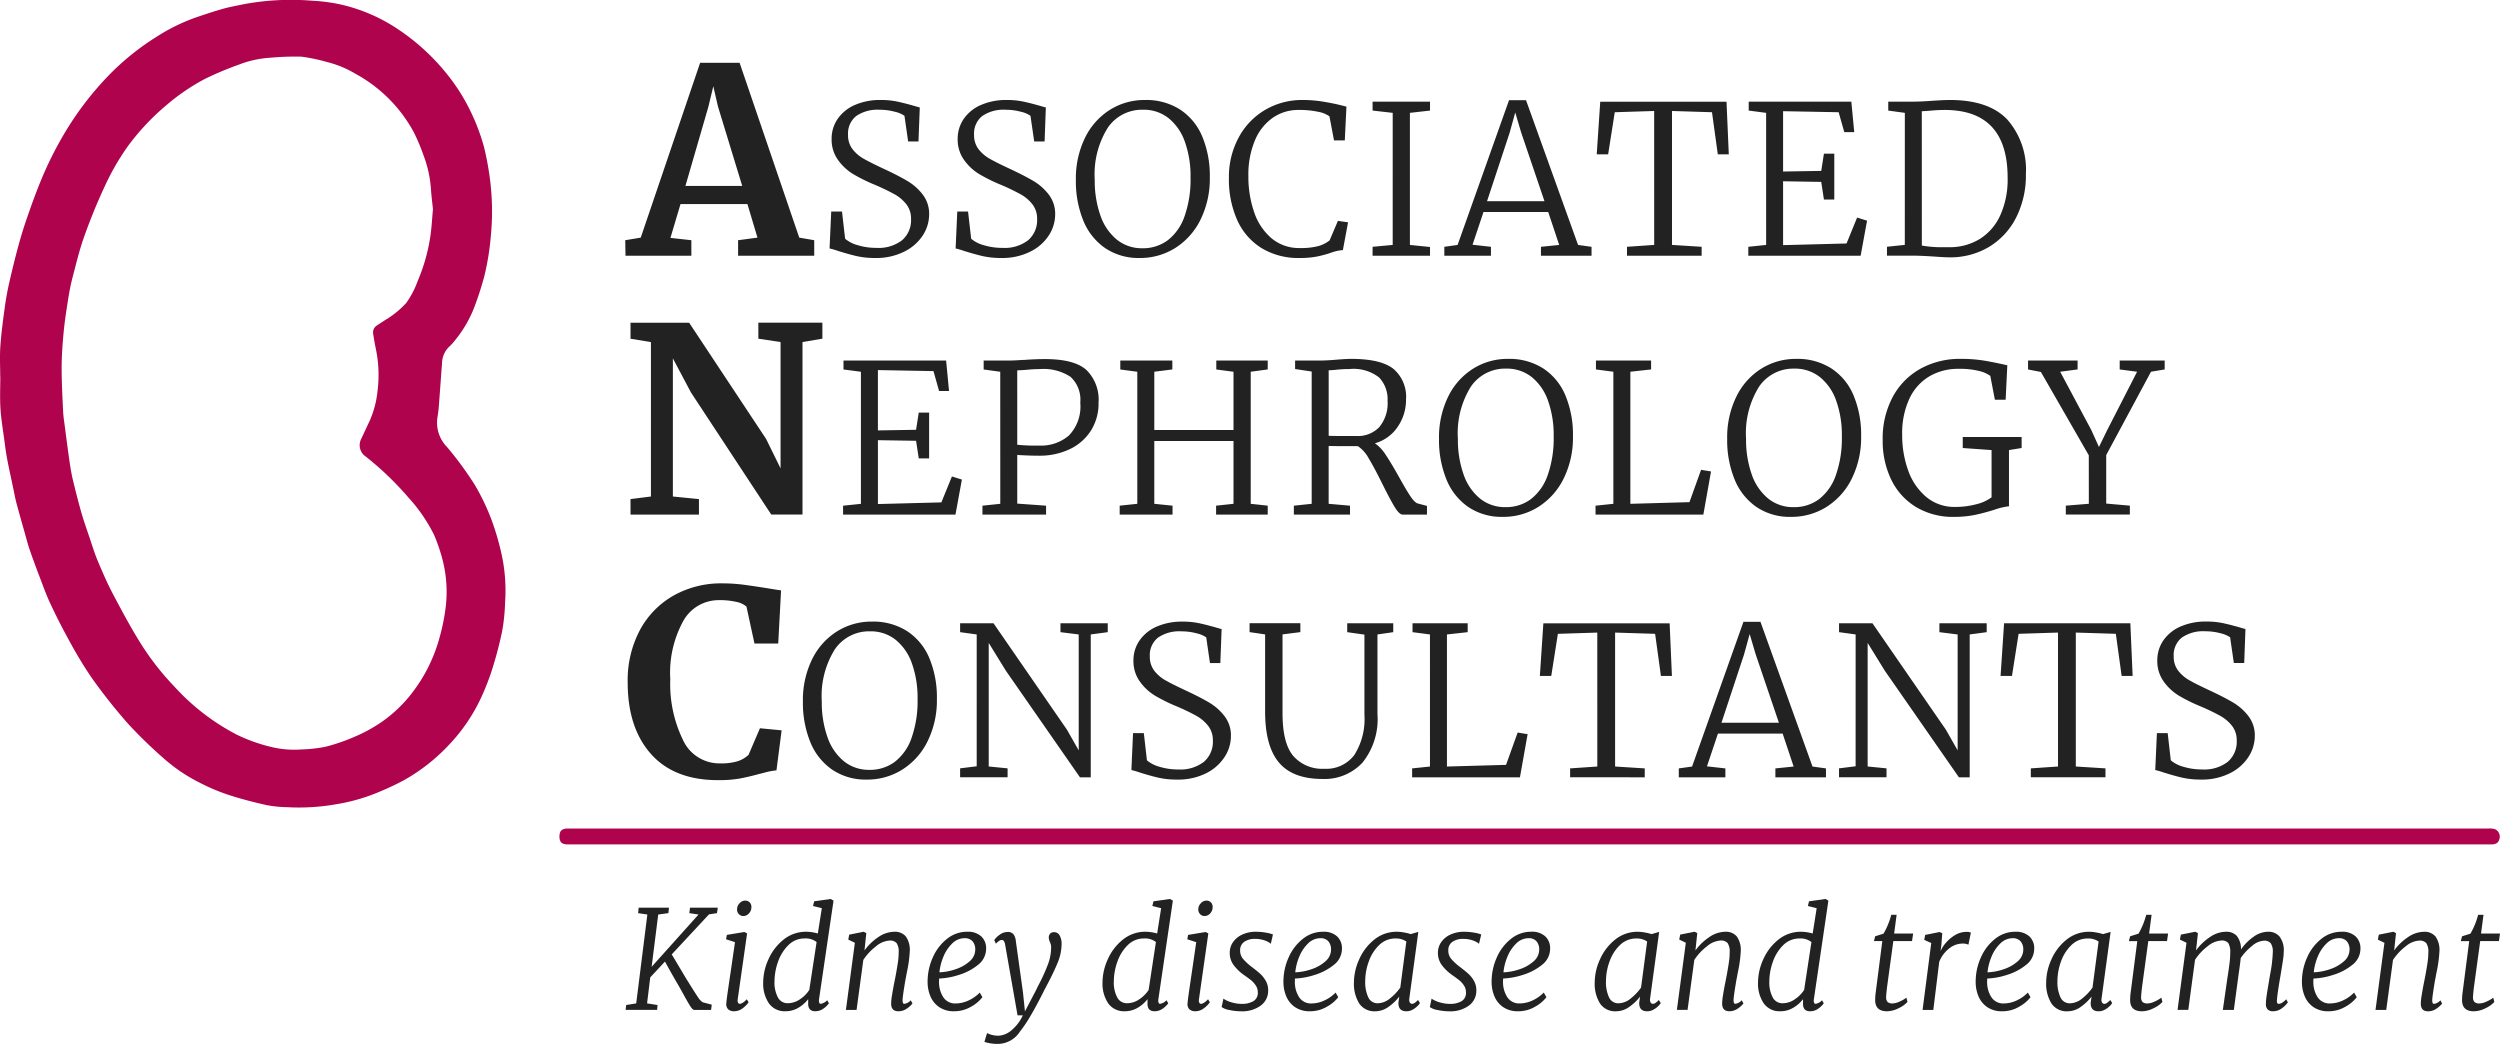 <svg xmlns="http://www.w3.org/2000/svg" width="285" height="119" viewBox="0 0 285 119"><g id="Footer_Logo_" data-name="Footer Logo " transform="translate(6997 -3245)"><g id="Layer_1" data-name="Layer 1" transform="translate(-6997 3245)"><g id="Group_103" data-name="Group 103" transform="translate(0 0)"><path id="Path_25" data-name="Path 25" d="M.028,42.927c0-1.162-.067-2.327.017-3.483.107-1.5.309-3,.514-4.491.127-.931.3-1.856.507-2.773q.477-2.106,1.04-4.192c.305-1.114.649-2.221,1.029-3.311.483-1.392.984-2.779,1.547-4.141a40.975,40.975,0,0,1,2.961-5.825,35.568,35.568,0,0,1,4.749-6.118,29.022,29.022,0,0,1,5.5-4.429,21.328,21.328,0,0,1,4.386-2.159c1.051-.361,2.1-.713,3.172-1.014.774-.218,1.571-.35,2.359-.52A29.493,29.493,0,0,1,35.669.083a19.2,19.2,0,0,1,3.546.511A19.465,19.465,0,0,1,44.8,2.954a24.689,24.689,0,0,1,6.214,5.556,21.9,21.9,0,0,1,2.463,3.833,23.591,23.591,0,0,1,1.685,4.342,31.073,31.073,0,0,1,.634,3.271,28.771,28.771,0,0,1,.15,7.074,29.664,29.664,0,0,1-.713,4.378,35.966,35.966,0,0,1-1.2,3.714,13.646,13.646,0,0,1-2.112,3.608,5.477,5.477,0,0,1-.7.779,2.67,2.67,0,0,0-.827,1.909c-.129,1.678-.245,3.358-.376,5.036-.032.407-.095.815-.161,1.218a3.969,3.969,0,0,0,1.124,3.3A39.8,39.8,0,0,1,54.1,55.222a25.616,25.616,0,0,1,1.94,4.037,30.381,30.381,0,0,1,1.066,3.579,19.348,19.348,0,0,1,.475,5.85,21.813,21.813,0,0,1-.337,3.286,44.119,44.119,0,0,1-1.169,4.431,28.112,28.112,0,0,1-1.313,3.311,20.114,20.114,0,0,1-3.782,5.407,21.19,21.19,0,0,1-4.912,3.808,32.408,32.408,0,0,1-3.614,1.648A20.81,20.81,0,0,1,38.5,91.649a24.462,24.462,0,0,1-5.845.361,13.033,13.033,0,0,1-2.34-.25c-1.453-.331-2.9-.7-4.315-1.167a22.563,22.563,0,0,1-3.245-1.379,18.859,18.859,0,0,1-4.1-2.773A53.2,53.2,0,0,1,14.6,82.5,62.33,62.33,0,0,1,10.411,77.2a48.657,48.657,0,0,1-2.723-4.55c-.7-1.266-1.349-2.567-1.962-3.878-.43-.919-.771-1.875-1.135-2.823-.41-1.076-.814-2.155-1.19-3.243-.236-.685-.415-1.389-.612-2.087-.314-1.112-.632-2.223-.928-3.339-.14-.528-.232-1.069-.344-1.6-.232-1.107-.481-2.212-.692-3.324-.135-.7-.226-1.417-.32-2.128C.344,49.011.134,47.8.056,46.582S.039,44.147.039,42.929H.033ZM49.356,23.808c-.08-.77-.174-1.5-.223-2.227a13.273,13.273,0,0,0-.812-3.776,23.122,23.122,0,0,0-1.141-2.73,16.577,16.577,0,0,0-6.694-6.693,11.925,11.925,0,0,0-3.17-1.309,21.038,21.038,0,0,0-2.937-.617,30.293,30.293,0,0,0-3.586.123,11.692,11.692,0,0,0-3.55.781A37.179,37.179,0,0,0,23.345,9a23.851,23.851,0,0,0-4.4,3.008,27.1,27.1,0,0,0-4.263,4.516,27.628,27.628,0,0,0-2.77,4.783c-.868,1.852-1.633,3.757-2.321,5.681-.535,1.5-.9,3.05-1.306,4.59-.217.827-.378,1.672-.511,2.516-.2,1.264-.4,2.533-.518,3.806-.127,1.339-.223,2.683-.226,4.026,0,1.652.09,3.307.168,4.96.026.562.116,1.12.189,1.68.178,1.368.355,2.734.552,4.1.1.668.206,1.336.363,1.992.3,1.262.621,2.522.978,3.77.279.974.619,1.932.945,2.893.29.859.554,1.731.9,2.565.535,1.269,1.079,2.539,1.719,3.757,1.016,1.928,2.046,3.859,3.2,5.706a30.663,30.663,0,0,0,3.864,4.943,25.378,25.378,0,0,0,7.1,5.46,18.955,18.955,0,0,0,3.911,1.394,10.985,10.985,0,0,0,3.4.288,16.609,16.609,0,0,0,2.8-.31,21.808,21.808,0,0,0,3.449-1.2,17.348,17.348,0,0,0,2.965-1.64A15.652,15.652,0,0,0,47.41,78.4a17.6,17.6,0,0,0,1.936-3.492,18.426,18.426,0,0,0,.806-2.376,23.391,23.391,0,0,0,.662-3.333,14.669,14.669,0,0,0-.423-5.626A19.754,19.754,0,0,0,49.5,61a18.381,18.381,0,0,0-2.929-4.277,35.2,35.2,0,0,0-4.88-4.688,1.554,1.554,0,0,1-.563-1.894l1.025-2.189a11.22,11.22,0,0,0,.9-3.481,14.5,14.5,0,0,0-.2-4.686c-.12-.577-.219-1.158-.309-1.739a.924.924,0,0,1,.425-.946c.309-.214.63-.409.943-.619A10.444,10.444,0,0,0,46.3,34.546a9.99,9.99,0,0,0,1.294-2.452,20.75,20.75,0,0,0,1.4-4.73c.213-1.177.256-2.384.37-3.551Z" transform="translate(-0.003 0.005)" fill="#af034d"></path><path id="Path_26" data-name="Path 26" d="M414.339,446.912H305.22c-.187,0-.374,0-.561,0-.619-.013-.879-.281-.879-.9s.26-.89.883-.907c.144,0,.288,0,.43,0q109.271,0,218.539,0a2.2,2.2,0,0,1,.8.073.932.932,0,0,1,.494,1.15c-.105.4-.378.58-.911.587-.172,0-.344,0-.516,0H414.339Z" transform="translate(-240.002 -350.651)" fill="#af034d"></path></g></g><path id="Path_58" data-name="Path 58" d="M6.208-102.339h4.5l6.8,19.93,1.707.294v1.766H10.536v-1.766l2.208-.294L11.6-86.236H3.971L2.823-82.38l2.385.265v1.766H-2.3l-.029-1.766,1.766-.294ZM8.24-97.364l-.53-2.3L7.15-97.334,4.53-88.3h6.477ZM26.186-80.088a9.52,9.52,0,0,1-2.127-.213q-.922-.213-2.127-.591a9.514,9.514,0,0,0-.969-.284l.189-4.207h1.229l.355,3.1a3.7,3.7,0,0,0,1.43.733,7.125,7.125,0,0,0,2.139.307,4.369,4.369,0,0,0,2.931-.875,3.012,3.012,0,0,0,1.016-2.411,2.655,2.655,0,0,0-.532-1.678,4.505,4.505,0,0,0-1.371-1.158,25.085,25.085,0,0,0-2.328-1.111,19.03,19.03,0,0,1-2.376-1.182,5.865,5.865,0,0,1-1.714-1.6,3.96,3.96,0,0,1-.733-2.4,3.95,3.95,0,0,1,.709-2.316,4.589,4.589,0,0,1,1.974-1.572,7.136,7.136,0,0,1,2.9-.555,9.042,9.042,0,0,1,1.761.154q.768.154,1.95.485.638.189.756.213L31.1-93.372H29.921L29.5-96.3a3.173,3.173,0,0,0-1.1-.461,6.519,6.519,0,0,0-1.737-.225,4.264,4.264,0,0,0-2.671.721,2.549,2.549,0,0,0-.922,2.139,2.59,2.59,0,0,0,.5,1.619,4.245,4.245,0,0,0,1.276,1.1q.78.449,2.411,1.205,1.7.8,2.659,1.383a6.106,6.106,0,0,1,1.678,1.513,3.583,3.583,0,0,1,.721,2.257,4.389,4.389,0,0,1-.733,2.4A5.3,5.3,0,0,1,29.448-80.8,7.107,7.107,0,0,1,26.186-80.088Zm14.371,0A9.52,9.52,0,0,1,38.43-80.3q-.922-.213-2.127-.591a9.514,9.514,0,0,0-.969-.284l.189-4.207h1.229l.355,3.1a3.7,3.7,0,0,0,1.43.733,7.125,7.125,0,0,0,2.139.307,4.369,4.369,0,0,0,2.931-.875,3.012,3.012,0,0,0,1.016-2.411,2.655,2.655,0,0,0-.532-1.678,4.505,4.505,0,0,0-1.371-1.158,25.086,25.086,0,0,0-2.328-1.111,19.03,19.03,0,0,1-2.376-1.182,5.865,5.865,0,0,1-1.714-1.6,3.96,3.96,0,0,1-.733-2.4,3.95,3.95,0,0,1,.709-2.316,4.589,4.589,0,0,1,1.974-1.572,7.136,7.136,0,0,1,2.9-.555,9.042,9.042,0,0,1,1.761.154q.768.154,1.95.485.638.189.756.213l-.142,3.876H44.292L43.867-96.3a3.173,3.173,0,0,0-1.1-.461,6.519,6.519,0,0,0-1.737-.225,4.264,4.264,0,0,0-2.671.721,2.55,2.55,0,0,0-.922,2.139,2.59,2.59,0,0,0,.5,1.619,4.245,4.245,0,0,0,1.276,1.1q.78.449,2.411,1.205,1.7.8,2.659,1.383a6.106,6.106,0,0,1,1.678,1.513,3.583,3.583,0,0,1,.721,2.257,4.389,4.389,0,0,1-.733,2.4A5.3,5.3,0,0,1,43.82-80.8,7.107,7.107,0,0,1,40.558-80.088Zm15.766,0a6.8,6.8,0,0,1-3.936-1.123,6.982,6.982,0,0,1-2.494-3.132A11.861,11.861,0,0,1,49.043-89a10.519,10.519,0,0,1,1.04-4.786,7.781,7.781,0,0,1,2.836-3.191A7.385,7.385,0,0,1,56.914-98.1a7.17,7.17,0,0,1,4.006,1.087,6.793,6.793,0,0,1,2.529,3.073,11.61,11.61,0,0,1,.863,4.656,10.523,10.523,0,0,1-1.064,4.834,7.936,7.936,0,0,1-2.884,3.226A7.487,7.487,0,0,1,56.324-80.088Zm.378-16.9a4.717,4.717,0,0,0-4.018,2.045A10.015,10.015,0,0,0,51.194-89a11.89,11.89,0,0,0,.638,4.042A6.114,6.114,0,0,0,53.7-82.192a4.52,4.52,0,0,0,2.931.993,4.713,4.713,0,0,0,2.884-.91,5.843,5.843,0,0,0,1.915-2.73,12.662,12.662,0,0,0,.685-4.444,11.662,11.662,0,0,0-.638-4.03,6,6,0,0,0-1.855-2.706A4.543,4.543,0,0,0,56.7-96.989Zm17.846,16.9A8.056,8.056,0,0,1,70.2-81.223a7.206,7.206,0,0,1-2.766-3.191,11.385,11.385,0,0,1-.945-4.8A9.453,9.453,0,0,1,67.6-93.821a8.048,8.048,0,0,1,3.026-3.156A8.3,8.3,0,0,1,74.9-98.1a14,14,0,0,1,2.328.189q1.123.189,1.808.355t.851.213L79.7-93.49H78.471l-.52-2.742a3.09,3.09,0,0,0-1.276-.52,10.147,10.147,0,0,0-2.246-.213,5.083,5.083,0,0,0-2.931.886,5.885,5.885,0,0,0-2.045,2.588,10.1,10.1,0,0,0-.745,4.066,12.364,12.364,0,0,0,.65,4.089,6.714,6.714,0,0,0,1.974,2.99,4.87,4.87,0,0,0,3.262,1.123,7.724,7.724,0,0,0,2.1-.225,3.613,3.613,0,0,0,1.276-.65l.945-2.222,1.158.165-.591,3.167a4.86,4.86,0,0,0-1.371.307,13.3,13.3,0,0,1-1.631.437A10.258,10.258,0,0,1,74.548-80.088ZM85.161-96.634l-2.293-.26V-97.91h6.547v1.016l-2.293.26v15.057l2.293.236v.993H82.868v-1.016l2.293-.213Zm13.26-1.442h1.938l5.933,16.5,1.536.213v1.016h-5.767v-1.016l2.08-.213-1.253-3.758H95.514L94.261-81.6l2.1.236v1.016H91.046v-1.016l1.513-.213Zm1.371,3.64-.662-2.245-.638,2.316-2.576,7.8h6.547Zm15.175-2.411-4.491.142-.756,4.8h-1.3l.4-6h14.395l.26,6h-1.253l-.662-4.8L117-96.847v15.269l3.38.213v1.016H111.87v-1.016l3.1-.213Zm12.764.213-1.986-.26V-97.91h11.7l.331,3.475h-1.135L136-96.705l-6.335-.118v6.878l4.349-.071.307-1.962h1.182v5.224h-1.182l-.307-2.009-4.349-.071v7.28l7.233-.189,1.205-2.955,1.135.355-.733,3.995H125.7v-1.016l2.033-.213Zm15.813,0-1.891-.26V-97.91h2.86q.733,0,2.1-.095t2.08-.095q4.42,0,6.536,2.234a8.662,8.662,0,0,1,2.116,6.2,10.666,10.666,0,0,1-1.111,4.964,8.225,8.225,0,0,1-3.085,3.345,8.573,8.573,0,0,1-4.526,1.194q-.544,0-1.82-.095-1.466-.095-2.269-.095h-3.026v-1.016l2.033-.213Zm1.938,15.128a12.728,12.728,0,0,0,2.387.189h.8a6.533,6.533,0,0,0,3.427-.945,6.175,6.175,0,0,0,2.328-2.695,9.935,9.935,0,0,0,.839-4.278q0-7.729-7.186-7.729-.78,0-1.773.095-.615.047-.827.047Z" transform="translate(-6923.393 3354.499)" fill="#222"></path><path id="Path_59" data-name="Path 59" d="M7.806-99.583,5.48-99.966v-1.825h6.683l8.773,13.247,1.649,3.356v-14.4l-2.532-.383v-1.825h7.3v1.825l-2.267.383v19.665H21.524L12.369-93.843l-2.061-3.886v15.75l2.973.294v1.766H5.48v-1.766l2.326-.294ZM31.745-96.2l-1.986-.26V-97.48h11.7l.331,3.475H40.656l-.638-2.269-6.335-.118v6.878l4.349-.071.307-1.962h1.182v5.224H38.34l-.307-2.009L33.683-88.4v7.28l7.233-.189,1.205-2.955,1.135.355-.733,3.995H29.712v-1.016l2.033-.213Zm15.884,0-1.891-.26V-97.48H48.6q.52,0,1.028-.035t.745-.035q1.229-.095,2.364-.095,3.333,0,4.716,1.241a4.748,4.748,0,0,1,1.383,3.723,5.775,5.775,0,0,1-.9,3.238A5.781,5.781,0,0,1,55.5-87.352a7.97,7.97,0,0,1-3.427.721q-.756,0-1.548-.035t-.957-.059v5.555l3.286.236v1.016H45.6v-1.016l2.033-.213Zm1.938,8.32a20.878,20.878,0,0,0,2.553.095,4.853,4.853,0,0,0,3.333-1.146,4.766,4.766,0,0,0,1.3-3.746,3.549,3.549,0,0,0-1.111-2.943,5.594,5.594,0,0,0-3.5-.886,15.7,15.7,0,0,0-1.631.095q-.709.047-.945.047ZM63.253-96.2l-1.938-.26V-97.48h5.933v1.016l-2.056.26v6.642h9.029V-96.2l-1.962-.26V-97.48h5.862v1.016l-1.938.26v15.057l1.938.213v1.016H72.235v-1.016l1.986-.213v-7.162H65.191v7.162l2.08.213v1.016H61.244v-1.016l2.009-.213ZM81.1-80.934l2.033-.213v-15.08l-1.891-.284v-.969h2.884q.638,0,1.82-.095,1.135-.095,1.678-.095,3.38,0,4.822,1.135a4.178,4.178,0,0,1,1.442,3.5,5.388,5.388,0,0,1-.957,3.12,4.6,4.6,0,0,1-2.588,1.867,4.693,4.693,0,0,1,1.241,1.335q.626.934,1.548,2.588.8,1.442,1.288,2.163t.863.792l.993.26v.993H93.509q-.378,0-.875-.8t-1.395-2.6q-.969-1.962-1.6-3A3.882,3.882,0,0,0,88.4-87.718q-2.884,0-3.333-.024v6.595l2.435.213v1.016H81.1Zm7.162-7.942a3.347,3.347,0,0,0,2.576-1.016,4.223,4.223,0,0,0,.945-2.978,3.6,3.6,0,0,0-.969-2.683,4.748,4.748,0,0,0-3.38-.957,13.945,13.945,0,0,0-1.631.095q-.567.047-.733.047V-88.9q.425.024,1.7.024Zm16.664,9.218a6.8,6.8,0,0,1-3.936-1.123A6.982,6.982,0,0,1,98.5-83.913a11.861,11.861,0,0,1-.851-4.656,10.518,10.518,0,0,1,1.04-4.786,7.781,7.781,0,0,1,2.836-3.191,7.385,7.385,0,0,1,3.995-1.123,7.17,7.17,0,0,1,4.006,1.087,6.793,6.793,0,0,1,2.529,3.073,11.611,11.611,0,0,1,.863,4.656,10.523,10.523,0,0,1-1.064,4.834,7.936,7.936,0,0,1-2.884,3.226A7.487,7.487,0,0,1,104.925-79.658Zm.378-16.9a4.717,4.717,0,0,0-4.018,2.045A10.015,10.015,0,0,0,99.8-88.569a11.89,11.89,0,0,0,.638,4.042,6.114,6.114,0,0,0,1.867,2.766,4.52,4.52,0,0,0,2.931.993,4.713,4.713,0,0,0,2.884-.91,5.843,5.843,0,0,0,1.915-2.73,12.663,12.663,0,0,0,.685-4.444,11.662,11.662,0,0,0-.638-4.03,6,6,0,0,0-1.855-2.706A4.542,4.542,0,0,0,105.3-96.558Zm12.22.355-1.985-.26V-97.48h6.287v1.016l-2.364.26v15.057l6.737-.189,1.324-3.687,1.135.189-.875,4.917H115.491v-1.016l2.033-.213Zm20.257,16.546a6.8,6.8,0,0,1-3.936-1.123,6.982,6.982,0,0,1-2.494-3.132,11.861,11.861,0,0,1-.851-4.656,10.518,10.518,0,0,1,1.04-4.786,7.781,7.781,0,0,1,2.836-3.191,7.385,7.385,0,0,1,3.995-1.123,7.17,7.17,0,0,1,4.006,1.087,6.793,6.793,0,0,1,2.529,3.073,11.61,11.61,0,0,1,.863,4.656,10.523,10.523,0,0,1-1.064,4.834,7.936,7.936,0,0,1-2.884,3.226A7.487,7.487,0,0,1,137.781-79.658Zm.378-16.9a4.717,4.717,0,0,0-4.018,2.045,10.015,10.015,0,0,0-1.489,5.945,11.89,11.89,0,0,0,.638,4.042,6.114,6.114,0,0,0,1.867,2.766,4.52,4.52,0,0,0,2.931.993,4.713,4.713,0,0,0,2.884-.91,5.843,5.843,0,0,0,1.915-2.73,12.662,12.662,0,0,0,.686-4.444,11.662,11.662,0,0,0-.638-4.03,6,6,0,0,0-1.856-2.706A4.542,4.542,0,0,0,138.159-96.558Zm18.2,16.9a8.132,8.132,0,0,1-4.349-1.135,7.389,7.389,0,0,1-2.813-3.12,10.107,10.107,0,0,1-.969-4.491,10.036,10.036,0,0,1,1.17-4.976,7.994,7.994,0,0,1,3.179-3.191,9.25,9.25,0,0,1,4.515-1.1,16.466,16.466,0,0,1,2.789.213q1.229.213,2.553.52l-.189,3.924h-1.229l-.52-2.718a3.63,3.63,0,0,0-1.265-.555,9.009,9.009,0,0,0-2.352-.248,6.45,6.45,0,0,0-3.321.851,5.8,5.8,0,0,0-2.281,2.541,9.32,9.32,0,0,0-.827,4.125,11.825,11.825,0,0,0,.674,4.042,6.957,6.957,0,0,0,2.045,3.026,4.991,4.991,0,0,0,3.333,1.158,9.3,9.3,0,0,0,2.376-.3,4.886,4.886,0,0,0,1.761-.792v-5.389l-3.286-.236v-1.253h6.713v1.253l-1.442.236v6.406a7.687,7.687,0,0,0-1.678.4q-1.206.378-2.234.591A11.682,11.682,0,0,1,156.359-79.658Zm15.364-7.02-5.46-9.5-1.465-.284V-97.48h5.649v1.016l-1.985.26,3.569,6.689.851,1.891.922-1.891,3.427-6.689-1.985-.26V-97.48h5.129v1.016l-1.56.26-5.106,9.5v5.531l2.695.236v1.016h-7.3v-1.016l2.624-.213Z" transform="translate(-6930.601 3383.581)" fill="#222"></path><path id="Path_60" data-name="Path 60" d="M14.277-80.455q-5,0-7.654-2.988T3.973-91.612a12.193,12.193,0,0,1,1.4-5.961,9.874,9.874,0,0,1,3.842-3.93,11.033,11.033,0,0,1,5.534-1.384,18.812,18.812,0,0,1,2.5.162q1.207.162,2.856.427,1.236.206,1.354.206l-.324,6.064H18.427l-.913-4.21a2.47,2.47,0,0,0-1.119-.53,8.3,8.3,0,0,0-2.031-.206,4.614,4.614,0,0,0-4.018,2.311,12.237,12.237,0,0,0-1.516,6.7,14.539,14.539,0,0,0,1.442,6.918,4.558,4.558,0,0,0,4.21,2.679,6.521,6.521,0,0,0,2.046-.25,3.364,3.364,0,0,0,1.222-.721l1.3-3.032,2.473.236-.589,4.563a7.421,7.421,0,0,0-1.222.221q-.6.162-.751.191-1.178.324-2.193.515A13.706,13.706,0,0,1,14.277-80.455Zm16.957-.064A6.8,6.8,0,0,1,27.3-81.641,6.982,6.982,0,0,1,24.8-84.773a11.861,11.861,0,0,1-.851-4.656,10.518,10.518,0,0,1,1.04-4.786,7.782,7.782,0,0,1,2.836-3.191,7.385,7.385,0,0,1,3.995-1.123,7.17,7.17,0,0,1,4.006,1.087A6.793,6.793,0,0,1,38.36-94.37a11.611,11.611,0,0,1,.863,4.656,10.523,10.523,0,0,1-1.064,4.834,7.936,7.936,0,0,1-2.884,3.226A7.487,7.487,0,0,1,31.234-80.518Zm.378-16.9a4.717,4.717,0,0,0-4.018,2.045A10.015,10.015,0,0,0,26.1-89.43a11.89,11.89,0,0,0,.638,4.042,6.114,6.114,0,0,0,1.867,2.766,4.52,4.52,0,0,0,2.931.993,4.713,4.713,0,0,0,2.884-.91,5.843,5.843,0,0,0,1.915-2.73,12.663,12.663,0,0,0,.685-4.444,11.662,11.662,0,0,0-.638-4.03,6,6,0,0,0-1.855-2.706A4.542,4.542,0,0,0,31.612-97.419Zm12.149.355-1.891-.26v-1.016h3.806l8.367,12.126,1.347,2.364V-97.064l-2.08-.26v-1.016H58.7v1.016l-1.938.26v16.286H55.532L47.07-92.952,45.132-96.1v14.088l2.151.213v1.016H41.87v-1.016l1.891-.236ZM66.618-80.518a9.522,9.522,0,0,1-2.127-.213q-.922-.213-2.127-.591a9.509,9.509,0,0,0-.969-.284l.189-4.207h1.229l.355,3.1a3.694,3.694,0,0,0,1.43.733,7.125,7.125,0,0,0,2.139.307,4.369,4.369,0,0,0,2.931-.875,3.012,3.012,0,0,0,1.016-2.411,2.655,2.655,0,0,0-.532-1.678A4.506,4.506,0,0,0,68.781-87.8a25.083,25.083,0,0,0-2.328-1.111,19.032,19.032,0,0,1-2.376-1.182,5.865,5.865,0,0,1-1.714-1.6,3.96,3.96,0,0,1-.733-2.4A3.95,3.95,0,0,1,62.34-96.4a4.59,4.59,0,0,1,1.974-1.572,7.136,7.136,0,0,1,2.9-.555,9.041,9.041,0,0,1,1.761.154q.768.154,1.95.485.638.189.756.213L71.535-93.8H70.353l-.425-2.931a3.173,3.173,0,0,0-1.1-.461,6.52,6.52,0,0,0-1.737-.225,4.264,4.264,0,0,0-2.671.721,2.55,2.55,0,0,0-.922,2.139,2.59,2.59,0,0,0,.5,1.619,4.245,4.245,0,0,0,1.276,1.1q.78.449,2.411,1.205,1.7.8,2.659,1.383a6.106,6.106,0,0,1,1.678,1.513,3.583,3.583,0,0,1,.721,2.257,4.389,4.389,0,0,1-.733,2.4,5.3,5.3,0,0,1-2.127,1.856A7.107,7.107,0,0,1,66.618-80.518Zm16.57-.071q-3.4,0-4.976-1.879T76.64-88.3v-8.769l-1.773-.26v-1.016h5.791v1.016l-2.033.26v8.982q0,3.451,1.241,4.893a4.38,4.38,0,0,0,3.51,1.442,4,4,0,0,0,3.427-1.56,7.629,7.629,0,0,0,1.158-4.586v-9.147L86-97.324v-1.016h5.247v1.016l-1.8.26v9.077a7.916,7.916,0,0,1-1.714,5.543A5.9,5.9,0,0,1,83.188-80.589ZM95.432-97.064l-1.986-.26v-1.016h6.287v1.016l-2.364.26v15.057l6.737-.189,1.324-3.687,1.135.189-.875,4.916H93.4v-1.016l2.033-.213Zm19.075-.213-4.491.142-.756,4.8h-1.3l.4-6h14.395l.26,6h-1.253l-.662-4.8-4.562-.142v15.269l3.38.213v1.016H111.41v-1.016l3.1-.213Zm16.664-1.229h1.938l5.933,16.5,1.536.213v1.016h-5.767v-1.016l2.08-.213-1.253-3.758h-7.375l-1.253,3.735,2.1.236v1.016H123.8v-1.016l1.513-.213Zm1.371,3.64-.662-2.246-.638,2.316L128.665-87h6.547Zm11.417-2.2-1.891-.26v-1.016h3.806l8.367,12.126,1.347,2.364V-97.064l-2.08-.26v-1.016H158.9v1.016l-1.938.26v16.286h-1.229l-8.462-12.173L145.329-96.1v14.088l2.151.213v1.016h-5.413v-1.016l1.891-.236Zm23.07-.213-4.491.142-.756,4.8h-1.3l.4-6h14.395l.26,6h-1.253l-.662-4.8-4.562-.142v15.269l3.38.213v1.016h-8.509v-1.016l3.1-.213Zm16.309,16.759a9.521,9.521,0,0,1-2.127-.213q-.922-.213-2.127-.591a9.507,9.507,0,0,0-.969-.284l.189-4.207h1.229l.355,3.1a3.694,3.694,0,0,0,1.43.733,7.126,7.126,0,0,0,2.139.307,4.369,4.369,0,0,0,2.931-.875,3.012,3.012,0,0,0,1.016-2.411,2.655,2.655,0,0,0-.532-1.678A4.505,4.505,0,0,0,185.5-87.8a25.081,25.081,0,0,0-2.328-1.111,19.032,19.032,0,0,1-2.376-1.182,5.865,5.865,0,0,1-1.714-1.6,3.96,3.96,0,0,1-.733-2.4,3.95,3.95,0,0,1,.709-2.316,4.589,4.589,0,0,1,1.974-1.572,7.136,7.136,0,0,1,2.9-.555,9.041,9.041,0,0,1,1.761.154q.768.154,1.95.485.638.189.756.213l-.142,3.876h-1.182l-.425-2.931a3.173,3.173,0,0,0-1.1-.461,6.52,6.52,0,0,0-1.737-.225,4.264,4.264,0,0,0-2.671.721,2.55,2.55,0,0,0-.922,2.139,2.59,2.59,0,0,0,.5,1.619,4.245,4.245,0,0,0,1.276,1.1q.78.449,2.411,1.205,1.7.8,2.659,1.383a6.106,6.106,0,0,1,1.678,1.513,3.583,3.583,0,0,1,.721,2.257,4.388,4.388,0,0,1-.733,2.4,5.3,5.3,0,0,1-2.127,1.856A7.107,7.107,0,0,1,183.337-80.518Z" transform="translate(-6929.417 3414.391)" fill="#222"></path><path id="Path_61" data-name="Path 61" d="M6.131-52.516q.173.267.847,1.412.173.282.51.855t.541.886q.816,1.318,1.114,1.749a1.758,1.758,0,0,0,.533.557l1.02.267-.078.6H8.688q-.188-.016-.471-.471t-.8-1.4l-.455-.816q-.518-.878-1.192-2.086-.424-.769-.408-.737L3.684-49.9l-.361,2.965,1.192.188-.047.549H.876l.063-.549,1.145-.188L3.354-57.065,2.3-57.222l.063-.627H5.817l-.063.627-1.161.157L3.841-51.1,9.19-57.065l-1.051-.157.078-.627h3.169l-.094.627-.91.141Zm7.529,5.082a.836.836,0,0,0-.016.188.437.437,0,0,0,.071.267.2.2,0,0,0,.165.094q.314,0,.816-.518l.2.345a2.9,2.9,0,0,1-.659.667,1.6,1.6,0,0,1-1,.353.958.958,0,0,1-.667-.22.832.832,0,0,1-.212-.706q.031-.408.212-1.647t.275-1.867l.5-3.435-1.02-.329.094-.5,1.992-.329.314.157Zm.627-9.459a.677.677,0,0,1-.494-.212.733.733,0,0,1-.212-.541.978.978,0,0,1,.29-.706.86.86,0,0,1,.62-.3.7.7,0,0,1,.525.2.737.737,0,0,1,.2.533,1.027,1.027,0,0,1-.275.722A.857.857,0,0,1,14.288-56.893Zm8.643,9.459a.836.836,0,0,0-.016.188.534.534,0,0,0,.055.267.167.167,0,0,0,.149.094,1.28,1.28,0,0,0,.737-.408l.2.345a2.49,2.49,0,0,1-.6.588,1.575,1.575,0,0,1-.965.322q-.847,0-.8-.957v-.424a3.819,3.819,0,0,1-1.114.98,2.81,2.81,0,0,1-1.459.4,2.2,2.2,0,0,1-1.906-.9,4.03,4.03,0,0,1-.651-2.408,6.408,6.408,0,0,1,.6-2.612A5.918,5.918,0,0,1,18.876-54.2a4.045,4.045,0,0,1,2.612-.9,4.837,4.837,0,0,1,1.3.2l.455-2.886-1-.251.125-.533,1.882-.267.329.188Zm-.282-6.494a2,2,0,0,0-1.349-.408,2.58,2.58,0,0,0-1.882.776,4.887,4.887,0,0,0-1.176,1.914,6.745,6.745,0,0,0-.392,2.2,3.6,3.6,0,0,0,.392,1.835,1.231,1.231,0,0,0,1.114.659,2.453,2.453,0,0,0,1.427-.471,3.65,3.65,0,0,0,1.035-1.051Zm5.459.957A6.137,6.137,0,0,1,29.7-54.5a3.286,3.286,0,0,1,1.812-.6,1.629,1.629,0,0,1,1.3.525,2.638,2.638,0,0,1,.455,1.733,14.374,14.374,0,0,1-.329,2.369l-.078.408q-.016.125-.078.408-.282,1.647-.329,2.243-.031.533.188.533a1.173,1.173,0,0,0,.737-.408l.2.361a2.548,2.548,0,0,1-.612.565,1.65,1.65,0,0,1-.988.329q-.831,0-.831-.878a6.1,6.1,0,0,1,.094-.925q.094-.58.2-1.145l.141-.706.094-.486q.173-.957.251-1.506a7.542,7.542,0,0,0,.078-1.067,1.744,1.744,0,0,0-.235-1.059,1,1,0,0,0-.816-.29,2.641,2.641,0,0,0-1.529.651,6.253,6.253,0,0,0-1.451,1.561l-.769,5.694H25.99l1.02-7.655-.753-.361.11-.565,1.647-.329.3.157Zm13.443,5.333a4.151,4.151,0,0,1-1.294,1.082,3.744,3.744,0,0,1-1.922.518,2.92,2.92,0,0,1-1.71-.471,2.8,2.8,0,0,1-1-1.231,4.207,4.207,0,0,1-.322-1.655,6.7,6.7,0,0,1,.6-2.792A5.494,5.494,0,0,1,37.527-54.3a3.626,3.626,0,0,1,2.282-.8,2.23,2.23,0,0,1,1.616.533,1.839,1.839,0,0,1,.549,1.38,2.325,2.325,0,0,1-.941,1.875,6.442,6.442,0,0,1-2.212,1.145,8.251,8.251,0,0,1-2.2.4,2.881,2.881,0,0,0-.016.361,3.166,3.166,0,0,0,.471,1.741,1.593,1.593,0,0,0,1.443.737,3.493,3.493,0,0,0,1.4-.314,4.32,4.32,0,0,0,1.333-.925Zm-2.024-6.729a1.991,1.991,0,0,0-1.427.612,4.413,4.413,0,0,0-1,1.514,6.128,6.128,0,0,0-.447,1.765A6.439,6.439,0,0,0,38.5-50.83a4.494,4.494,0,0,0,1.592-.9,1.769,1.769,0,0,0,.643-1.349,1.389,1.389,0,0,0-.329-.957A1.155,1.155,0,0,0,39.527-54.367Zm4.612.722a1.058,1.058,0,0,0-.149-.408.275.275,0,0,0-.227-.11.543.543,0,0,0-.29.094,2.455,2.455,0,0,0-.384.329l-.188-.408a2.187,2.187,0,0,1,.588-.588,1.509,1.509,0,0,1,.918-.337.828.828,0,0,1,.69.259,1.58,1.58,0,0,1,.267.792l.816,5.867.22,2.133,1.271-2.431q.251-.533.392-.784a21.108,21.108,0,0,0,1-2.251,5.54,5.54,0,0,0,.322-1.875,1.094,1.094,0,0,0-.063-.376q-.063-.173-.078-.2a1.426,1.426,0,0,1-.125-.471.643.643,0,0,1,.165-.486.6.6,0,0,1,.431-.157.713.713,0,0,1,.635.361,1.913,1.913,0,0,1,.227,1.02,5.57,5.57,0,0,1-.447,2.1q-.447,1.1-1.231,2.573l-.282.533q-.847,1.71-1.561,2.918a14.961,14.961,0,0,1-1.231,1.835,3.023,3.023,0,0,1-2.6,1.4,4.923,4.923,0,0,1-.769-.071,3.329,3.329,0,0,1-.675-.165l.3-1a2.87,2.87,0,0,0,1.3.3,2.435,2.435,0,0,0,1.42-.565,4.822,4.822,0,0,0,1.357-1.757h-.6Zm17.475,6.212a.836.836,0,0,0-.016.188.534.534,0,0,0,.055.267.167.167,0,0,0,.149.094,1.28,1.28,0,0,0,.737-.408l.2.345a2.49,2.49,0,0,1-.6.588,1.575,1.575,0,0,1-.965.322q-.847,0-.8-.957v-.424a3.819,3.819,0,0,1-1.114.98,2.81,2.81,0,0,1-1.459.4,2.2,2.2,0,0,1-1.906-.9,4.03,4.03,0,0,1-.651-2.408,6.408,6.408,0,0,1,.6-2.612A5.918,5.918,0,0,1,57.559-54.2a4.045,4.045,0,0,1,2.612-.9,4.837,4.837,0,0,1,1.3.2l.455-2.886-1-.251.125-.533,1.882-.267.329.188Zm-.282-6.494a2,2,0,0,0-1.349-.408,2.58,2.58,0,0,0-1.882.776,4.887,4.887,0,0,0-1.176,1.914,6.745,6.745,0,0,0-.392,2.2,3.6,3.6,0,0,0,.392,1.835,1.231,1.231,0,0,0,1.114.659,2.453,2.453,0,0,0,1.427-.471A3.65,3.65,0,0,0,60.5-48.469Zm4.91,6.494a.836.836,0,0,0-.016.188.437.437,0,0,0,.071.267.2.2,0,0,0,.165.094q.314,0,.816-.518l.2.345a2.9,2.9,0,0,1-.659.667,1.6,1.6,0,0,1-1,.353.958.958,0,0,1-.667-.22.832.832,0,0,1-.212-.706q.031-.408.212-1.647t.275-1.867l.5-3.435-1.02-.329.094-.5,1.992-.329.314.157Zm.627-9.459a.677.677,0,0,1-.494-.212.733.733,0,0,1-.212-.541.978.978,0,0,1,.29-.706.86.86,0,0,1,.62-.3.7.7,0,0,1,.525.2.737.737,0,0,1,.2.533,1.027,1.027,0,0,1-.275.722A.857.857,0,0,1,66.868-56.893Zm7.561,3.169a1.225,1.225,0,0,0-.314-.22,2.738,2.738,0,0,0-.635-.243,3.2,3.2,0,0,0-.824-.1,2.1,2.1,0,0,0-1.263.337,1.154,1.154,0,0,0-.463,1,1.456,1.456,0,0,0,.361.973,6.377,6.377,0,0,0,1,.91q.612.471.941.769a3.3,3.3,0,0,1,.612.776,2.074,2.074,0,0,1,.282,1.075,2.077,2.077,0,0,1-.871,1.78,3.561,3.561,0,0,1-2.157.635,6.488,6.488,0,0,1-1.388-.149,2.089,2.089,0,0,1-.886-.337l.2-.957a3.144,3.144,0,0,0,.886.408,4.015,4.015,0,0,0,1.231.188,2.544,2.544,0,0,0,1.286-.3,1.079,1.079,0,0,0,.518-1.02,1.367,1.367,0,0,0-.227-.769,2.577,2.577,0,0,0-.5-.573q-.275-.227-.808-.6a5.226,5.226,0,0,1-1.145-1.067,2.286,2.286,0,0,1-.518-1.475,2.1,2.1,0,0,1,.4-1.271,2.6,2.6,0,0,1,1.075-.847,3.647,3.647,0,0,1,1.49-.3,6.609,6.609,0,0,1,1.145.1,3.632,3.632,0,0,1,.816.212Zm7.686,6.086a4.151,4.151,0,0,1-1.294,1.082,3.744,3.744,0,0,1-1.922.518,2.92,2.92,0,0,1-1.71-.471,2.8,2.8,0,0,1-1-1.231,4.207,4.207,0,0,1-.322-1.655,6.7,6.7,0,0,1,.6-2.792A5.5,5.5,0,0,1,78.092-54.3a3.626,3.626,0,0,1,2.282-.8,2.23,2.23,0,0,1,1.616.533,1.839,1.839,0,0,1,.549,1.38,2.325,2.325,0,0,1-.941,1.875,6.442,6.442,0,0,1-2.212,1.145,8.251,8.251,0,0,1-2.2.4,2.881,2.881,0,0,0-.016.361,3.166,3.166,0,0,0,.471,1.741,1.593,1.593,0,0,0,1.443.737,3.493,3.493,0,0,0,1.4-.314,4.32,4.32,0,0,0,1.333-.925Zm-2.024-6.729a1.991,1.991,0,0,0-1.427.612,4.413,4.413,0,0,0-1,1.514,6.128,6.128,0,0,0-.447,1.765,6.439,6.439,0,0,0,1.843-.353,4.494,4.494,0,0,0,1.592-.9,1.769,1.769,0,0,0,.643-1.349,1.389,1.389,0,0,0-.329-.957A1.155,1.155,0,0,0,80.092-54.367Zm10.133,6.824a.974.974,0,0,0-.016.188.522.522,0,0,0,.1.361.292.292,0,0,0,.212.11.536.536,0,0,0,.306-.1,2.955,2.955,0,0,0,.384-.337l.22.345a1.613,1.613,0,0,1-.29.353,2.434,2.434,0,0,1-.557.408,1.417,1.417,0,0,1-.69.18q-.973,0-.91-1.035l.094-.643a5.585,5.585,0,0,1-1.247,1.184,2.569,2.569,0,0,1-1.482.494,2.072,2.072,0,0,1-1.843-.894,4.258,4.258,0,0,1-.6-2.416,6.408,6.408,0,0,1,.6-2.612A5.918,5.918,0,0,1,86.218-54.2a4.045,4.045,0,0,1,2.612-.9,4.445,4.445,0,0,1,.769.078,6.189,6.189,0,0,1,.784.188l.863-.251Zm-.345-6.447a2.107,2.107,0,0,0-1.224-.345,2.617,2.617,0,0,0-1.867.745A4.772,4.772,0,0,0,85.6-51.716a6.528,6.528,0,0,0-.408,2.227,4.067,4.067,0,0,0,.353,1.875,1.146,1.146,0,0,0,1.075.667,2.247,2.247,0,0,0,1.4-.557,5.886,5.886,0,0,0,1.169-1.231Zm8.282.267a1.225,1.225,0,0,0-.314-.22,2.738,2.738,0,0,0-.635-.243,3.2,3.2,0,0,0-.824-.1,2.1,2.1,0,0,0-1.263.337,1.154,1.154,0,0,0-.463,1,1.456,1.456,0,0,0,.361.973,6.377,6.377,0,0,0,1,.91q.612.471.941.769a3.3,3.3,0,0,1,.612.776,2.074,2.074,0,0,1,.282,1.075,2.077,2.077,0,0,1-.871,1.78,3.561,3.561,0,0,1-2.157.635,6.487,6.487,0,0,1-1.388-.149,2.089,2.089,0,0,1-.886-.337l.2-.957a3.144,3.144,0,0,0,.886.408,4.015,4.015,0,0,0,1.231.188,2.544,2.544,0,0,0,1.286-.3,1.079,1.079,0,0,0,.518-1.02,1.367,1.367,0,0,0-.227-.769,2.578,2.578,0,0,0-.5-.573q-.275-.227-.808-.6a5.226,5.226,0,0,1-1.145-1.067,2.286,2.286,0,0,1-.518-1.475,2.1,2.1,0,0,1,.4-1.271,2.6,2.6,0,0,1,1.075-.847,3.647,3.647,0,0,1,1.49-.3A6.609,6.609,0,0,1,97.6-55a3.632,3.632,0,0,1,.816.212Zm7.686,6.086a4.151,4.151,0,0,1-1.294,1.082,3.744,3.744,0,0,1-1.922.518,2.92,2.92,0,0,1-1.71-.471,2.8,2.8,0,0,1-1-1.231,4.207,4.207,0,0,1-.322-1.655,6.7,6.7,0,0,1,.6-2.792,5.5,5.5,0,0,1,1.624-2.118,3.626,3.626,0,0,1,2.282-.8,2.23,2.23,0,0,1,1.616.533,1.839,1.839,0,0,1,.549,1.38,2.325,2.325,0,0,1-.941,1.875,6.442,6.442,0,0,1-2.212,1.145,8.251,8.251,0,0,1-2.2.4,2.881,2.881,0,0,0-.016.361,3.166,3.166,0,0,0,.471,1.741,1.593,1.593,0,0,0,1.443.737,3.493,3.493,0,0,0,1.4-.314,4.32,4.32,0,0,0,1.333-.925Zm-2.024-6.729a1.991,1.991,0,0,0-1.427.612,4.413,4.413,0,0,0-1,1.514,6.128,6.128,0,0,0-.447,1.765,6.439,6.439,0,0,0,1.843-.353,4.494,4.494,0,0,0,1.592-.9,1.769,1.769,0,0,0,.643-1.349,1.389,1.389,0,0,0-.329-.957A1.155,1.155,0,0,0,103.826-54.367Zm13.851,6.824a.975.975,0,0,0-.016.188.522.522,0,0,0,.1.361.292.292,0,0,0,.212.11.536.536,0,0,0,.306-.1,2.956,2.956,0,0,0,.384-.337l.22.345a1.612,1.612,0,0,1-.29.353,2.434,2.434,0,0,1-.557.408,1.417,1.417,0,0,1-.69.18q-.973,0-.91-1.035l.094-.643a5.585,5.585,0,0,1-1.247,1.184,2.569,2.569,0,0,1-1.482.494,2.072,2.072,0,0,1-1.843-.894,4.258,4.258,0,0,1-.6-2.416,6.408,6.408,0,0,1,.6-2.612,5.918,5.918,0,0,1,1.718-2.243,4.045,4.045,0,0,1,2.612-.9,4.445,4.445,0,0,1,.769.078,6.189,6.189,0,0,1,.784.188l.863-.251Zm-.345-6.447a2.107,2.107,0,0,0-1.224-.345,2.617,2.617,0,0,0-1.867.745,4.772,4.772,0,0,0-1.192,1.875,6.529,6.529,0,0,0-.408,2.227,4.066,4.066,0,0,0,.353,1.875,1.146,1.146,0,0,0,1.075.667,2.247,2.247,0,0,0,1.4-.557,5.886,5.886,0,0,0,1.169-1.231Zm5.506,1.02A6.137,6.137,0,0,1,124.43-54.5a3.286,3.286,0,0,1,1.812-.6,1.629,1.629,0,0,1,1.3.525A2.638,2.638,0,0,1,128-52.846a14.374,14.374,0,0,1-.329,2.369l-.078.408q-.016.125-.078.408-.282,1.647-.329,2.243-.031.533.188.533a1.173,1.173,0,0,0,.737-.408l.2.361a2.549,2.549,0,0,1-.612.565,1.65,1.65,0,0,1-.988.329q-.831,0-.831-.878a6.1,6.1,0,0,1,.094-.925q.094-.58.2-1.145l.141-.706.094-.486q.173-.957.251-1.506a7.543,7.543,0,0,0,.078-1.067,1.744,1.744,0,0,0-.235-1.059,1,1,0,0,0-.816-.29,2.641,2.641,0,0,0-1.529.651,6.253,6.253,0,0,0-1.451,1.561l-.769,5.694H120.72l1.02-7.655-.753-.361.11-.565,1.647-.329.3.157Zm13.506,5.537a.836.836,0,0,0-.016.188.534.534,0,0,0,.055.267.167.167,0,0,0,.149.094,1.28,1.28,0,0,0,.737-.408l.2.345a2.49,2.49,0,0,1-.6.588,1.575,1.575,0,0,1-.965.322q-.847,0-.8-.957v-.424a3.819,3.819,0,0,1-1.114.98,2.81,2.81,0,0,1-1.459.4,2.2,2.2,0,0,1-1.906-.9,4.03,4.03,0,0,1-.651-2.408,6.408,6.408,0,0,1,.6-2.612,5.918,5.918,0,0,1,1.718-2.243,4.045,4.045,0,0,1,2.612-.9,4.837,4.837,0,0,1,1.3.2l.455-2.886-1-.251.125-.533,1.882-.267.329.188Zm-.282-6.494a2,2,0,0,0-1.349-.408,2.58,2.58,0,0,0-1.882.776,4.887,4.887,0,0,0-1.176,1.914,6.745,6.745,0,0,0-.392,2.2,3.6,3.6,0,0,0,.392,1.835,1.231,1.231,0,0,0,1.114.659,2.453,2.453,0,0,0,1.427-.471,3.65,3.65,0,0,0,1.035-1.051Zm8.627,5.082q-.11.925-.11,1.176a.8.8,0,0,0,.165.573.824.824,0,0,0,.588.165,2.055,2.055,0,0,0,.8-.22,3.406,3.406,0,0,0,.753-.439l.125.486a3.1,3.1,0,0,1-1,.714,2.992,2.992,0,0,1-1.333.353q-1.349,0-1.349-1.286a7.555,7.555,0,0,1,.078-.988l.737-5.726h-.957l.141-.549.957-.3a8.64,8.64,0,0,0,.878-2.149h.612l-.282,2.133h2.165l-.126.863h-2.133Zm6.086-4.047a3.927,3.927,0,0,1,.643-.98,4.084,4.084,0,0,1,1.043-.863,2.5,2.5,0,0,1,1.278-.353.912.912,0,0,1,.5.094l-.282,1.365a1.534,1.534,0,0,0-.722-.125,2.443,2.443,0,0,0-1.459.549,3.549,3.549,0,0,0-1.145,1.537l-.674,5.475h-1.224l.988-7.624-.8-.361.11-.565,1.647-.329.3.141-.11,1.4Zm10.259,5.255a4.151,4.151,0,0,1-1.294,1.082,3.744,3.744,0,0,1-1.922.518,2.92,2.92,0,0,1-1.71-.471,2.8,2.8,0,0,1-1-1.231,4.207,4.207,0,0,1-.322-1.655,6.7,6.7,0,0,1,.6-2.792A5.494,5.494,0,0,1,157.01-54.3a3.626,3.626,0,0,1,2.282-.8,2.23,2.23,0,0,1,1.616.533,1.839,1.839,0,0,1,.549,1.38,2.325,2.325,0,0,1-.941,1.875,6.442,6.442,0,0,1-2.212,1.145,8.252,8.252,0,0,1-2.2.4,2.885,2.885,0,0,0-.016.361,3.167,3.167,0,0,0,.471,1.741,1.593,1.593,0,0,0,1.443.737,3.493,3.493,0,0,0,1.4-.314,4.32,4.32,0,0,0,1.333-.925Zm-2.024-6.729a1.991,1.991,0,0,0-1.427.612,4.413,4.413,0,0,0-1,1.514,6.129,6.129,0,0,0-.447,1.765,6.439,6.439,0,0,0,1.843-.353,4.494,4.494,0,0,0,1.592-.9,1.769,1.769,0,0,0,.643-1.349,1.389,1.389,0,0,0-.329-.957A1.155,1.155,0,0,0,159.01-54.367Zm10.133,6.824a.972.972,0,0,0-.016.188.522.522,0,0,0,.1.361.292.292,0,0,0,.212.11.535.535,0,0,0,.306-.1,2.955,2.955,0,0,0,.384-.337l.22.345a1.611,1.611,0,0,1-.29.353,2.434,2.434,0,0,1-.557.408,1.417,1.417,0,0,1-.69.18q-.973,0-.91-1.035l.094-.643a5.585,5.585,0,0,1-1.247,1.184,2.569,2.569,0,0,1-1.482.494,2.072,2.072,0,0,1-1.843-.894,4.258,4.258,0,0,1-.6-2.416,6.408,6.408,0,0,1,.6-2.612,5.918,5.918,0,0,1,1.718-2.243,4.045,4.045,0,0,1,2.612-.9,4.445,4.445,0,0,1,.769.078,6.19,6.19,0,0,1,.784.188l.863-.251Zm-.345-6.447a2.107,2.107,0,0,0-1.224-.345,2.617,2.617,0,0,0-1.867.745,4.772,4.772,0,0,0-1.192,1.875,6.529,6.529,0,0,0-.408,2.227,4.066,4.066,0,0,0,.353,1.875,1.146,1.146,0,0,0,1.075.667,2.247,2.247,0,0,0,1.4-.557,5.886,5.886,0,0,0,1.169-1.231Zm4.957,5.145q-.11.925-.11,1.176a.8.8,0,0,0,.165.573.824.824,0,0,0,.588.165,2.056,2.056,0,0,0,.8-.22,3.408,3.408,0,0,0,.753-.439l.125.486a3.1,3.1,0,0,1-1,.714,2.992,2.992,0,0,1-1.333.353q-1.349,0-1.349-1.286a7.558,7.558,0,0,1,.078-.988l.737-5.726h-.957l.141-.549.957-.3a8.638,8.638,0,0,0,.878-2.149h.612l-.282,2.133h2.165l-.125.863h-2.133Zm6.149-4.126A6.137,6.137,0,0,1,181.5-54.5a3.265,3.265,0,0,1,1.8-.6,1.6,1.6,0,0,1,1.263.486,2.39,2.39,0,0,1,.463,1.537,5.739,5.739,0,0,1,1.435-1.451,2.881,2.881,0,0,1,1.655-.573,1.647,1.647,0,0,1,1.31.549,2.586,2.586,0,0,1,.478,1.725,6.691,6.691,0,0,1-.086.941q-.086.58-.18,1.145l-.11.675-.063.345q-.282,1.694-.329,2.306l-.016.188q0,.345.188.345a.786.786,0,0,0,.392-.118,2.528,2.528,0,0,0,.486-.4l.188.345a2.767,2.767,0,0,1-.659.659,1.663,1.663,0,0,1-1.035.361.812.812,0,0,1-.612-.212.908.908,0,0,1-.2-.651,6.642,6.642,0,0,1,.086-.925q.086-.58.18-1.129l.126-.769.094-.533a15.548,15.548,0,0,0,.3-2.494,1.71,1.71,0,0,0-.235-1.043.934.934,0,0,0-.769-.29,2.25,2.25,0,0,0-1.325.565,6.486,6.486,0,0,0-1.326,1.412q-.078.769-.267,2.039l-.518,3.875h-1.255l.5-3.5q.157-.988.251-1.718a10.541,10.541,0,0,0,.094-1.341,1.961,1.961,0,0,0-.227-1.067.959.959,0,0,0-.808-.282,2.658,2.658,0,0,0-1.529.643,6.131,6.131,0,0,0-1.451,1.553l-.769,5.71h-1.224l1.02-7.655-.753-.361.11-.565,1.647-.329.3.157Zm18.322,5.333a4.151,4.151,0,0,1-1.294,1.082,3.744,3.744,0,0,1-1.922.518,2.92,2.92,0,0,1-1.71-.471,2.8,2.8,0,0,1-1-1.231,4.207,4.207,0,0,1-.322-1.655,6.7,6.7,0,0,1,.6-2.792A5.5,5.5,0,0,1,194.2-54.3a3.626,3.626,0,0,1,2.282-.8,2.23,2.23,0,0,1,1.616.533,1.839,1.839,0,0,1,.549,1.38,2.325,2.325,0,0,1-.941,1.875,6.442,6.442,0,0,1-2.212,1.145,8.251,8.251,0,0,1-2.2.4,2.882,2.882,0,0,0-.016.361,3.166,3.166,0,0,0,.471,1.741,1.593,1.593,0,0,0,1.443.737,3.493,3.493,0,0,0,1.4-.314,4.32,4.32,0,0,0,1.333-.925ZM196.2-54.367a1.991,1.991,0,0,0-1.427.612,4.413,4.413,0,0,0-1,1.514,6.128,6.128,0,0,0-.447,1.765,6.439,6.439,0,0,0,1.843-.353,4.494,4.494,0,0,0,1.592-.9,1.769,1.769,0,0,0,.643-1.349,1.388,1.388,0,0,0-.329-.957A1.155,1.155,0,0,0,196.2-54.367Zm6.29,1.4a6.137,6.137,0,0,1,1.592-1.529,3.286,3.286,0,0,1,1.812-.6,1.629,1.629,0,0,1,1.3.525,2.638,2.638,0,0,1,.455,1.733,14.374,14.374,0,0,1-.329,2.369l-.078.408q-.016.125-.078.408-.282,1.647-.329,2.243-.031.533.188.533a1.173,1.173,0,0,0,.737-.408l.2.361a2.549,2.549,0,0,1-.612.565,1.65,1.65,0,0,1-.988.329q-.831,0-.831-.878a6.1,6.1,0,0,1,.094-.925q.094-.58.2-1.145l.141-.706.094-.486q.173-.957.251-1.506a7.54,7.54,0,0,0,.078-1.067,1.744,1.744,0,0,0-.235-1.059,1,1,0,0,0-.816-.29,2.641,2.641,0,0,0-1.529.651,6.254,6.254,0,0,0-1.451,1.561l-.769,5.694h-1.224l1.02-7.655-.753-.361.11-.565L202.4-55.1l.3.157Zm9.1,4.126q-.11.925-.11,1.176a.8.8,0,0,0,.165.573.824.824,0,0,0,.588.165,2.055,2.055,0,0,0,.8-.22,3.407,3.407,0,0,0,.753-.439l.126.486a3.1,3.1,0,0,1-1,.714,2.992,2.992,0,0,1-1.333.353q-1.349,0-1.349-1.286a7.558,7.558,0,0,1,.078-.988l.737-5.726h-.957l.141-.549.957-.3a8.638,8.638,0,0,0,.878-2.149h.612l-.282,2.133h2.165l-.125.863H212.3Z" transform="translate(-6926.556 3406.32)" fill="#222"></path></g></svg>